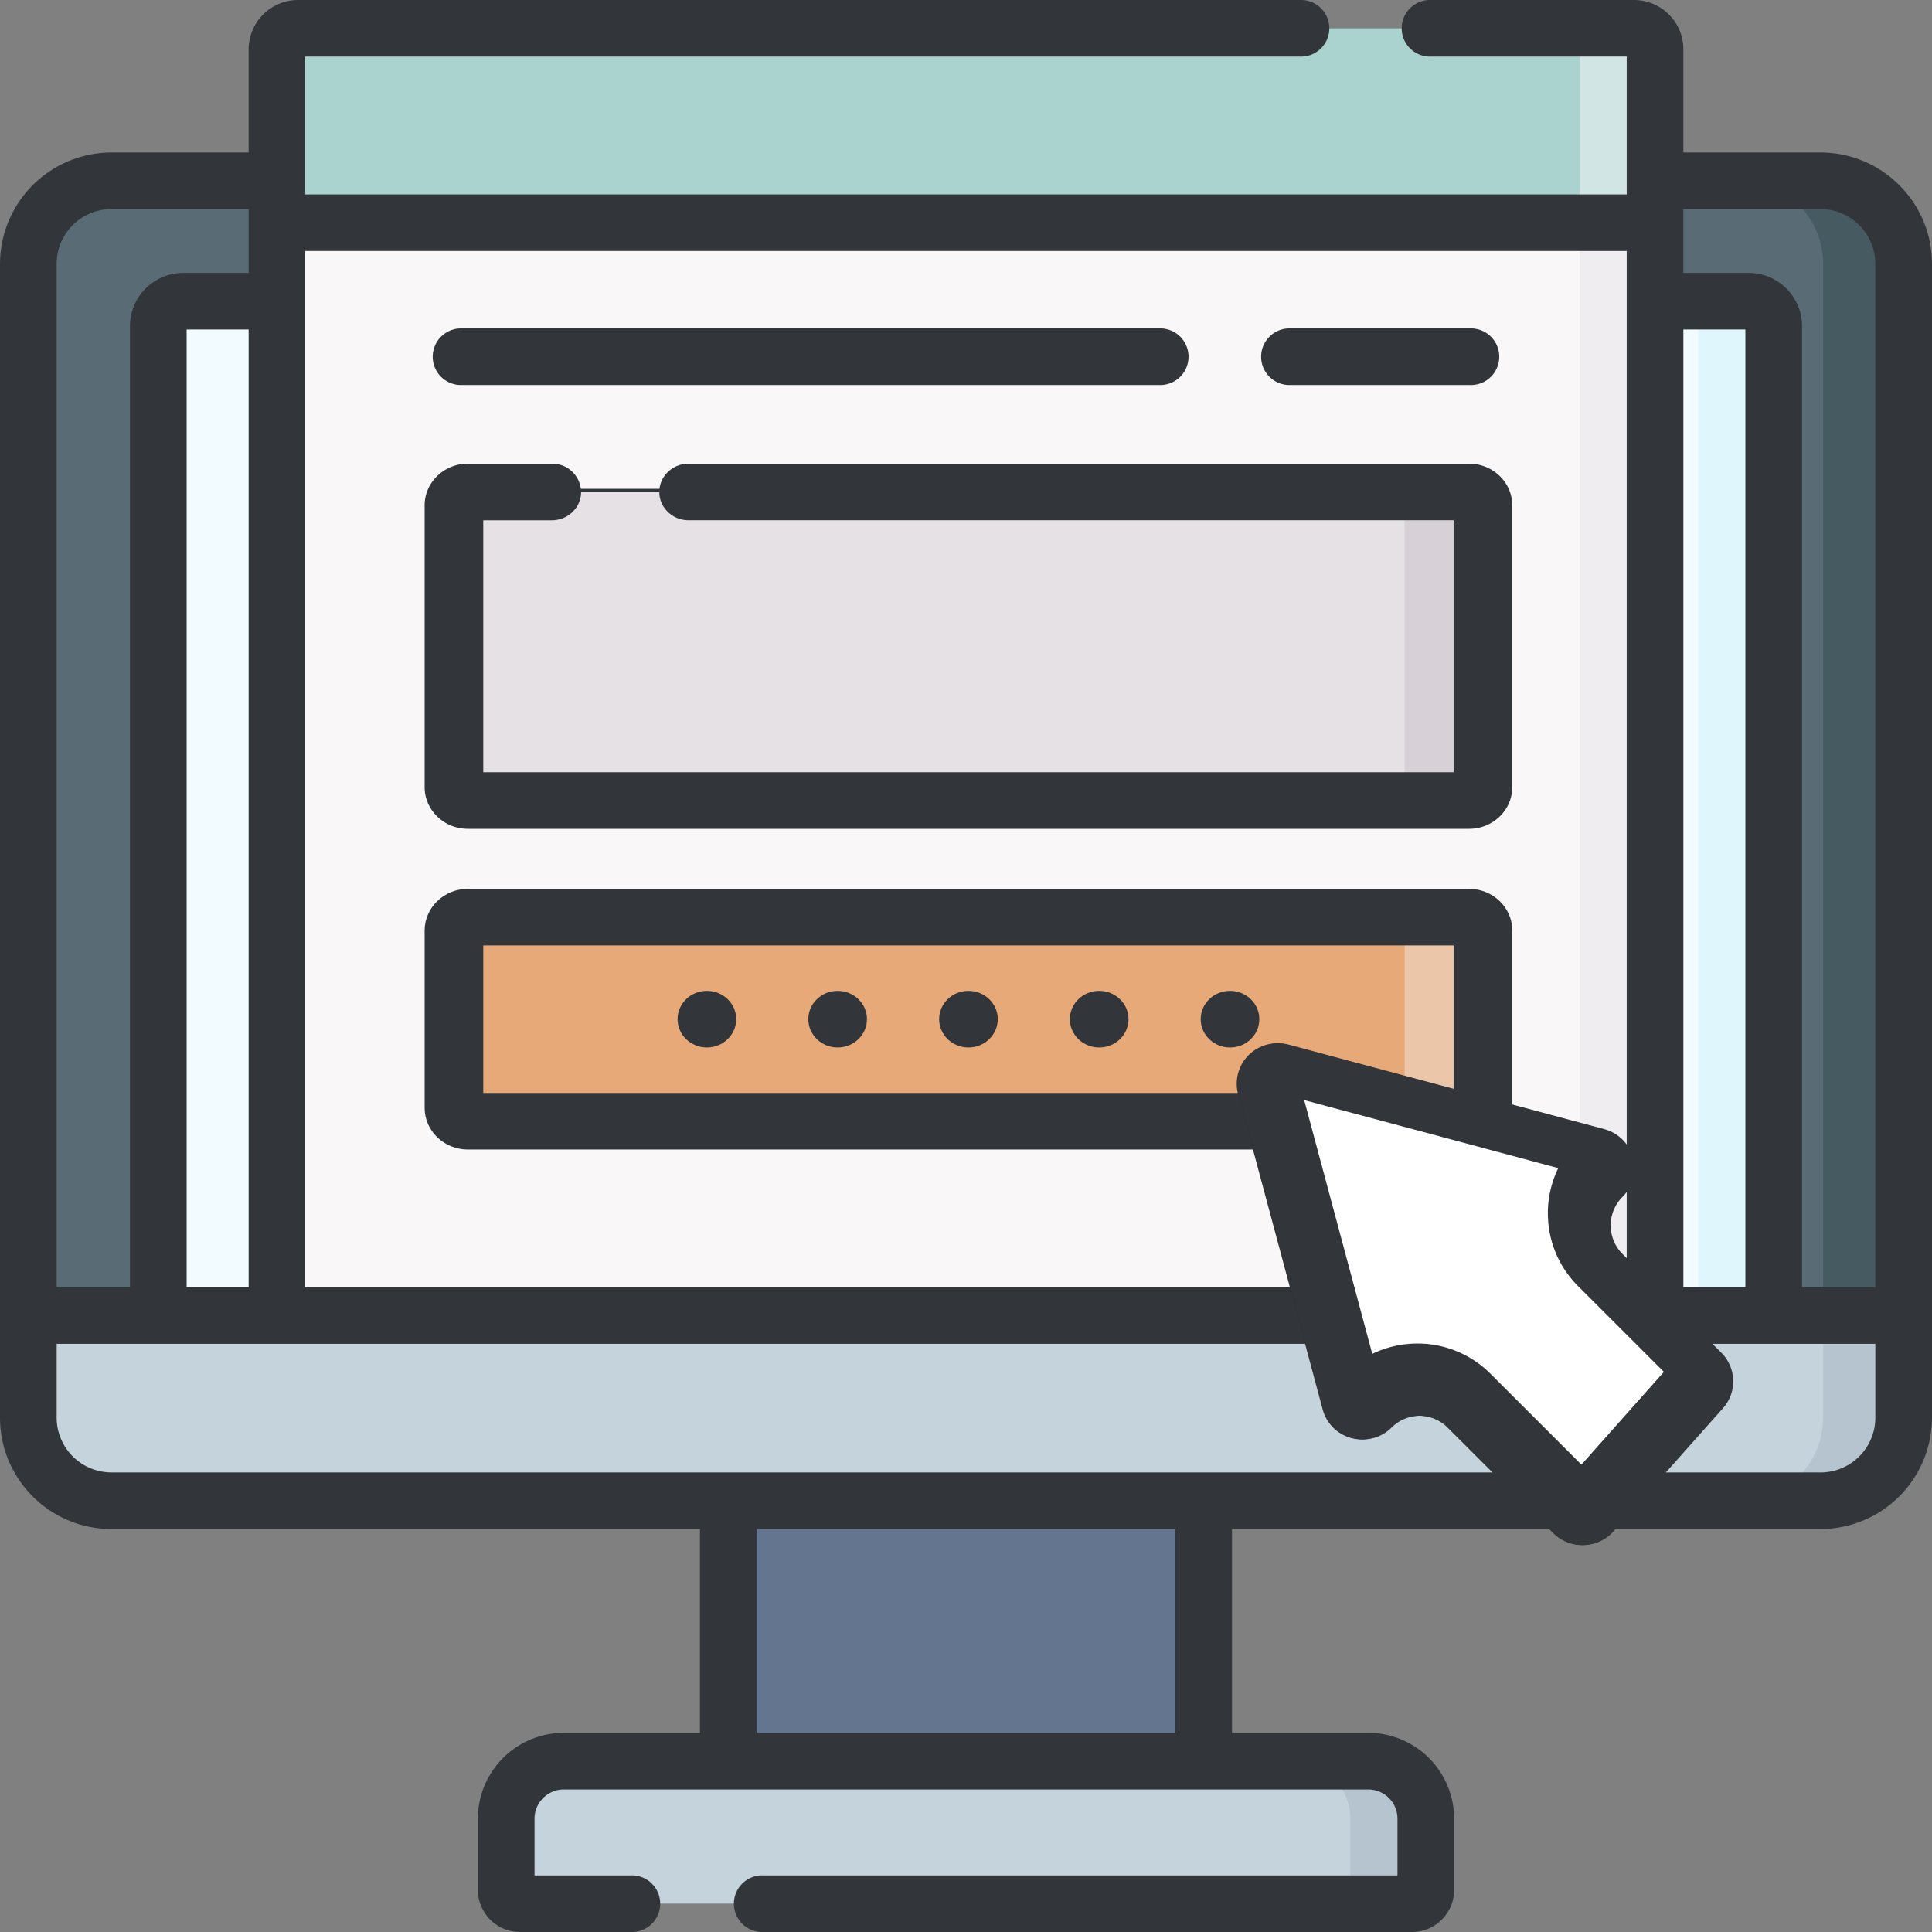 <svg xmlns="http://www.w3.org/2000/svg" width="52" height="52" fill="none"><rect width="100%" height="100%" fill="#808080" stroke="none"/><path fill="#C5D3DD" d="M38.007 51.237H13.995a.37.37 0 0 1-.37-.37v-1.92c0-.854.693-1.547 1.548-1.547h21.655c.855 0 1.548.693 1.548 1.547v1.92a.37.37 0 0 1-.37.37Z"/><path fill="#B6C4CF" d="M38.376 48.947v1.92a.37.37 0 0 1-.37.37h-1.663v-2.29c0-.854-.693-1.547-1.548-1.547h2.033c.855 0 1.548.693 1.548 1.547Z"/><path fill="#63758F" d="M19.602 40.393H32.4v7.009H19.602v-7.01Z"/><path fill="#63758F" d="M30.365 40.393h2.033v7.009h-2.033v-7.01Z"/><path fill="#596C76" d="M49 40.392H3a2.237 2.237 0 0 1-2.237-2.237V7.102A2.237 2.237 0 0 1 3 4.865H49a2.237 2.237 0 0 1 2.238 2.237v31.053A2.237 2.237 0 0 1 49 40.392Z"/><path fill="#465A61" d="M51.238 7.102v31.053A2.237 2.237 0 0 1 49 40.392h-2.167a2.237 2.237 0 0 0 2.238-2.237V7.102a2.237 2.237 0 0 0-2.238-2.237H49a2.237 2.237 0 0 1 2.238 2.237Z"/><path fill="#C5D3DD" d="M49 40.392H3a2.237 2.237 0 0 1-2.237-2.237v-2.749h50.475v2.75A2.237 2.237 0 0 1 49 40.391Z"/><path fill="#B6C4CF" d="M51.238 35.406v2.75A2.237 2.237 0 0 1 49 40.391h-2.167a2.237 2.237 0 0 0 2.238-2.237v-2.749h2.167Z"/><path fill="#F2FBFF" d="M47.74 35.406H4.26V8.777c0-.37.302-.672.673-.672h42.134c.371 0 .672.301.672.672v26.63Z"/><path fill="#DFF6FD" d="M47.74 8.777v26.629h-2.033V8.776c0-.37-.3-.67-.672-.67h2.033c.37 0 .672.3.672.67Z"/><path fill="#AAD2CE" d="M44.546 5.994H7.454V1.328c0-.313.254-.566.567-.566h35.958c.313 0 .567.253.567.566v4.666Z"/><path fill="#D1E6E4" d="M44.546 1.327v4.667h-2.032V1.327a.566.566 0 0 0-.568-.565h2.033c.313 0 .567.253.567.565Z"/><path fill="#F9F7F8" d="M7.454 5.994h37.092v29.413H7.454V5.994Z"/><path fill="#EFEDEF" d="M42.513 5.994h2.032v29.413h-2.032V5.994Z"/><path fill="#32363A" fill-rule="evenodd" d="M45.308 4.105H49c1.654 0 3 1.345 3 2.998v31.053a3.003 3.003 0 0 1-3 2.998H33.16v5.486h3.668a2.312 2.312 0 0 1 2.31 2.309v1.92c0 .624-.508 1.131-1.132 1.131H20.542a.762.762 0 1 1 0-1.523h17.071v-1.528a.786.786 0 0 0-.786-.785H15.173a.787.787 0 0 0-.786.785v1.528h2.593a.762.762 0 1 1 0 1.523h-2.986a1.133 1.133 0 0 1-1.132-1.13v-1.921a2.312 2.312 0 0 1 2.31-2.309h3.668v-5.486H3c-1.654 0-3-1.344-3-2.998V7.103a3.003 3.003 0 0 1 3-2.998h3.692V1.328A1.33 1.33 0 0 1 8.022 0h26.967a.762.762 0 1 1 0 1.523H8.216v3.71h35.567v-3.71h-5.267a.762.762 0 1 1 0-1.523h5.463c.733 0 1.329.596 1.329 1.328v2.777Zm1.669 4.764h-1.669v25.777h1.669V8.869ZM8.217 6.756h35.566v27.89H8.216V6.755ZM3 5.628c-.813 0-1.475.662-1.475 1.475v27.543h1.973V8.778c0-.79.644-1.433 1.435-1.433h1.759V5.628H3Zm3.692 3.24v25.778H5.023V8.869h1.669ZM20.364 46.64h11.272v-5.486H20.364v5.486Zm30.111-8.484c0 .813-.662 1.475-1.475 1.475H3a1.477 1.477 0 0 1-1.475-1.475V36.17h48.95v1.987Zm-1.973-3.51h1.973V7.103c0-.813-.662-1.475-1.475-1.475h-3.692v1.717h1.76c.79 0 1.434.643 1.434 1.433v25.868Z" clip-rule="evenodd"/><path fill="#32363A" d="M39.563 8.84h-4.83a.762.762 0 1 0 0 1.523h4.83a.762.762 0 1 0 0-1.523ZM12.436 10.363H31.2a.762.762 0 1 0 0-1.523H12.436a.762.762 0 1 0 0 1.523ZM39.563 13.156H12.436a.762.762 0 1 0 0 1.524h27.127a.762.762 0 1 0 0-1.524ZM39.563 16.951h-15.63a.762.762 0 1 0 0 1.524h15.63a.762.762 0 1 0 0-1.524ZM12.436 18.475h7.96a.762.762 0 1 0 0-1.524h-7.96a.762.762 0 1 0 0 1.524ZM39.563 20.746h-10.4a.762.762 0 1 0 0 1.524h10.4a.762.762 0 1 0 0-1.524ZM25.624 20.746H12.436a.762.762 0 1 0 0 1.524h13.188a.762.762 0 1 0 0-1.524Z"/><path fill="#E5E1E5" d="M39.539 21.547H12.592a.368.368 0 0 1-.374-.361v-7.583c0-.2.167-.36.374-.36h26.947c.206 0 .374.16.374.36v7.583c0 .199-.167.36-.374.36Z"/><path fill="#D7D0D6" d="M39.913 13.603v7.582c0 .2-.167.361-.374.361h-2.105a.368.368 0 0 0 .374-.361v-7.582a.368.368 0 0 0-.374-.36h2.105c.207 0 .374.16.374.36Z"/><path fill="#32363A" d="M11.429 21.186c0 .618.522 1.122 1.163 1.122H39.54c.642 0 1.163-.504 1.163-1.122v-7.583c0-.619-.521-1.123-1.163-1.123H18.535c-.436 0-.79.341-.79.762 0 .42.354.761.79.761h20.589v6.782H13.007v-6.781h1.843c.436 0 .79-.341.79-.762a.776.776 0 0 0-.79-.762h-2.258c-.641 0-1.163.504-1.163 1.123v7.583Z"/><path fill="#E7A977" d="M39.539 30.179H12.592a.368.368 0 0 1-.374-.36v-4.773c0-.199.167-.36.374-.36h26.947c.206 0 .374.161.374.36v4.772c0 .2-.167.361-.374.361Z"/><path fill="#EBC6A9" d="M39.913 25.047v4.772c0 .199-.167.36-.374.36h-2.105a.368.368 0 0 0 .374-.36v-4.772c0-.2-.167-.361-.374-.361h2.105c.207 0 .374.161.374.361Z"/><path fill="#32363A" fill-rule="evenodd" d="M40.703 25.046v4.772c0 .619-.522 1.122-1.164 1.122H12.592c-.641 0-1.163-.503-1.163-1.122v-4.772c0-.619.522-1.122 1.163-1.122H39.54c.642 0 1.164.503 1.164 1.122Zm-27.696 4.371h26.117v-3.97H13.007v3.97Z" clip-rule="evenodd"/><ellipse cx="19.026" cy="27.431" fill="#32363A" rx=".789" ry=".762"/><ellipse cx="22.545" cy="27.431" fill="#32363A" rx=".789" ry=".762"/><ellipse cx="26.066" cy="27.431" fill="#32363A" rx=".789" ry=".762"/><ellipse cx="29.585" cy="27.431" fill="#32363A" rx=".789" ry=".762"/><ellipse cx="33.106" cy="27.431" fill="#32363A" rx=".789" ry=".762"/><path fill="#333" d="m33.324 29.451 2.276 8.485a1.09 1.09 0 0 0 1.822.488 1.09 1.09 0 0 1 1.54 0l2.846 2.843a1.09 1.09 0 0 0 1.584-.047l2.95-3.317a1.088 1.088 0 0 0-.043-1.493l-2.66-2.658a1.088 1.088 0 0 1 0-1.54 1.088 1.088 0 0 0-.489-1.82l-8.492-2.274a1.089 1.089 0 0 0-1.334 1.333Z"/><path fill="#32363A" d="m33.357 29.451 2.275 8.485a1.09 1.09 0 0 0 1.822.488 1.09 1.09 0 0 1 1.54 0l2.846 2.843a1.09 1.09 0 0 0 1.584-.047l2.95-3.317a1.088 1.088 0 0 0-.043-1.493l-2.66-2.658a1.088 1.088 0 0 1 0-1.54 1.088 1.088 0 0 0-.489-1.82l-8.491-2.274a1.089 1.089 0 0 0-1.334 1.333Z"/><path fill="#fff" d="m42.564 39.421-2.447-2.445a2.764 2.764 0 0 0-1.966-.814 2.77 2.77 0 0 0-1.216.278l-1.832-6.83 2.966.793a.523.523 0 0 0 .018.005l3.853 1.032a2.763 2.763 0 0 0-.279 1.214c0 .742.29 1.44.815 1.965l2.308 2.306-2.22 2.496Z"/></svg>